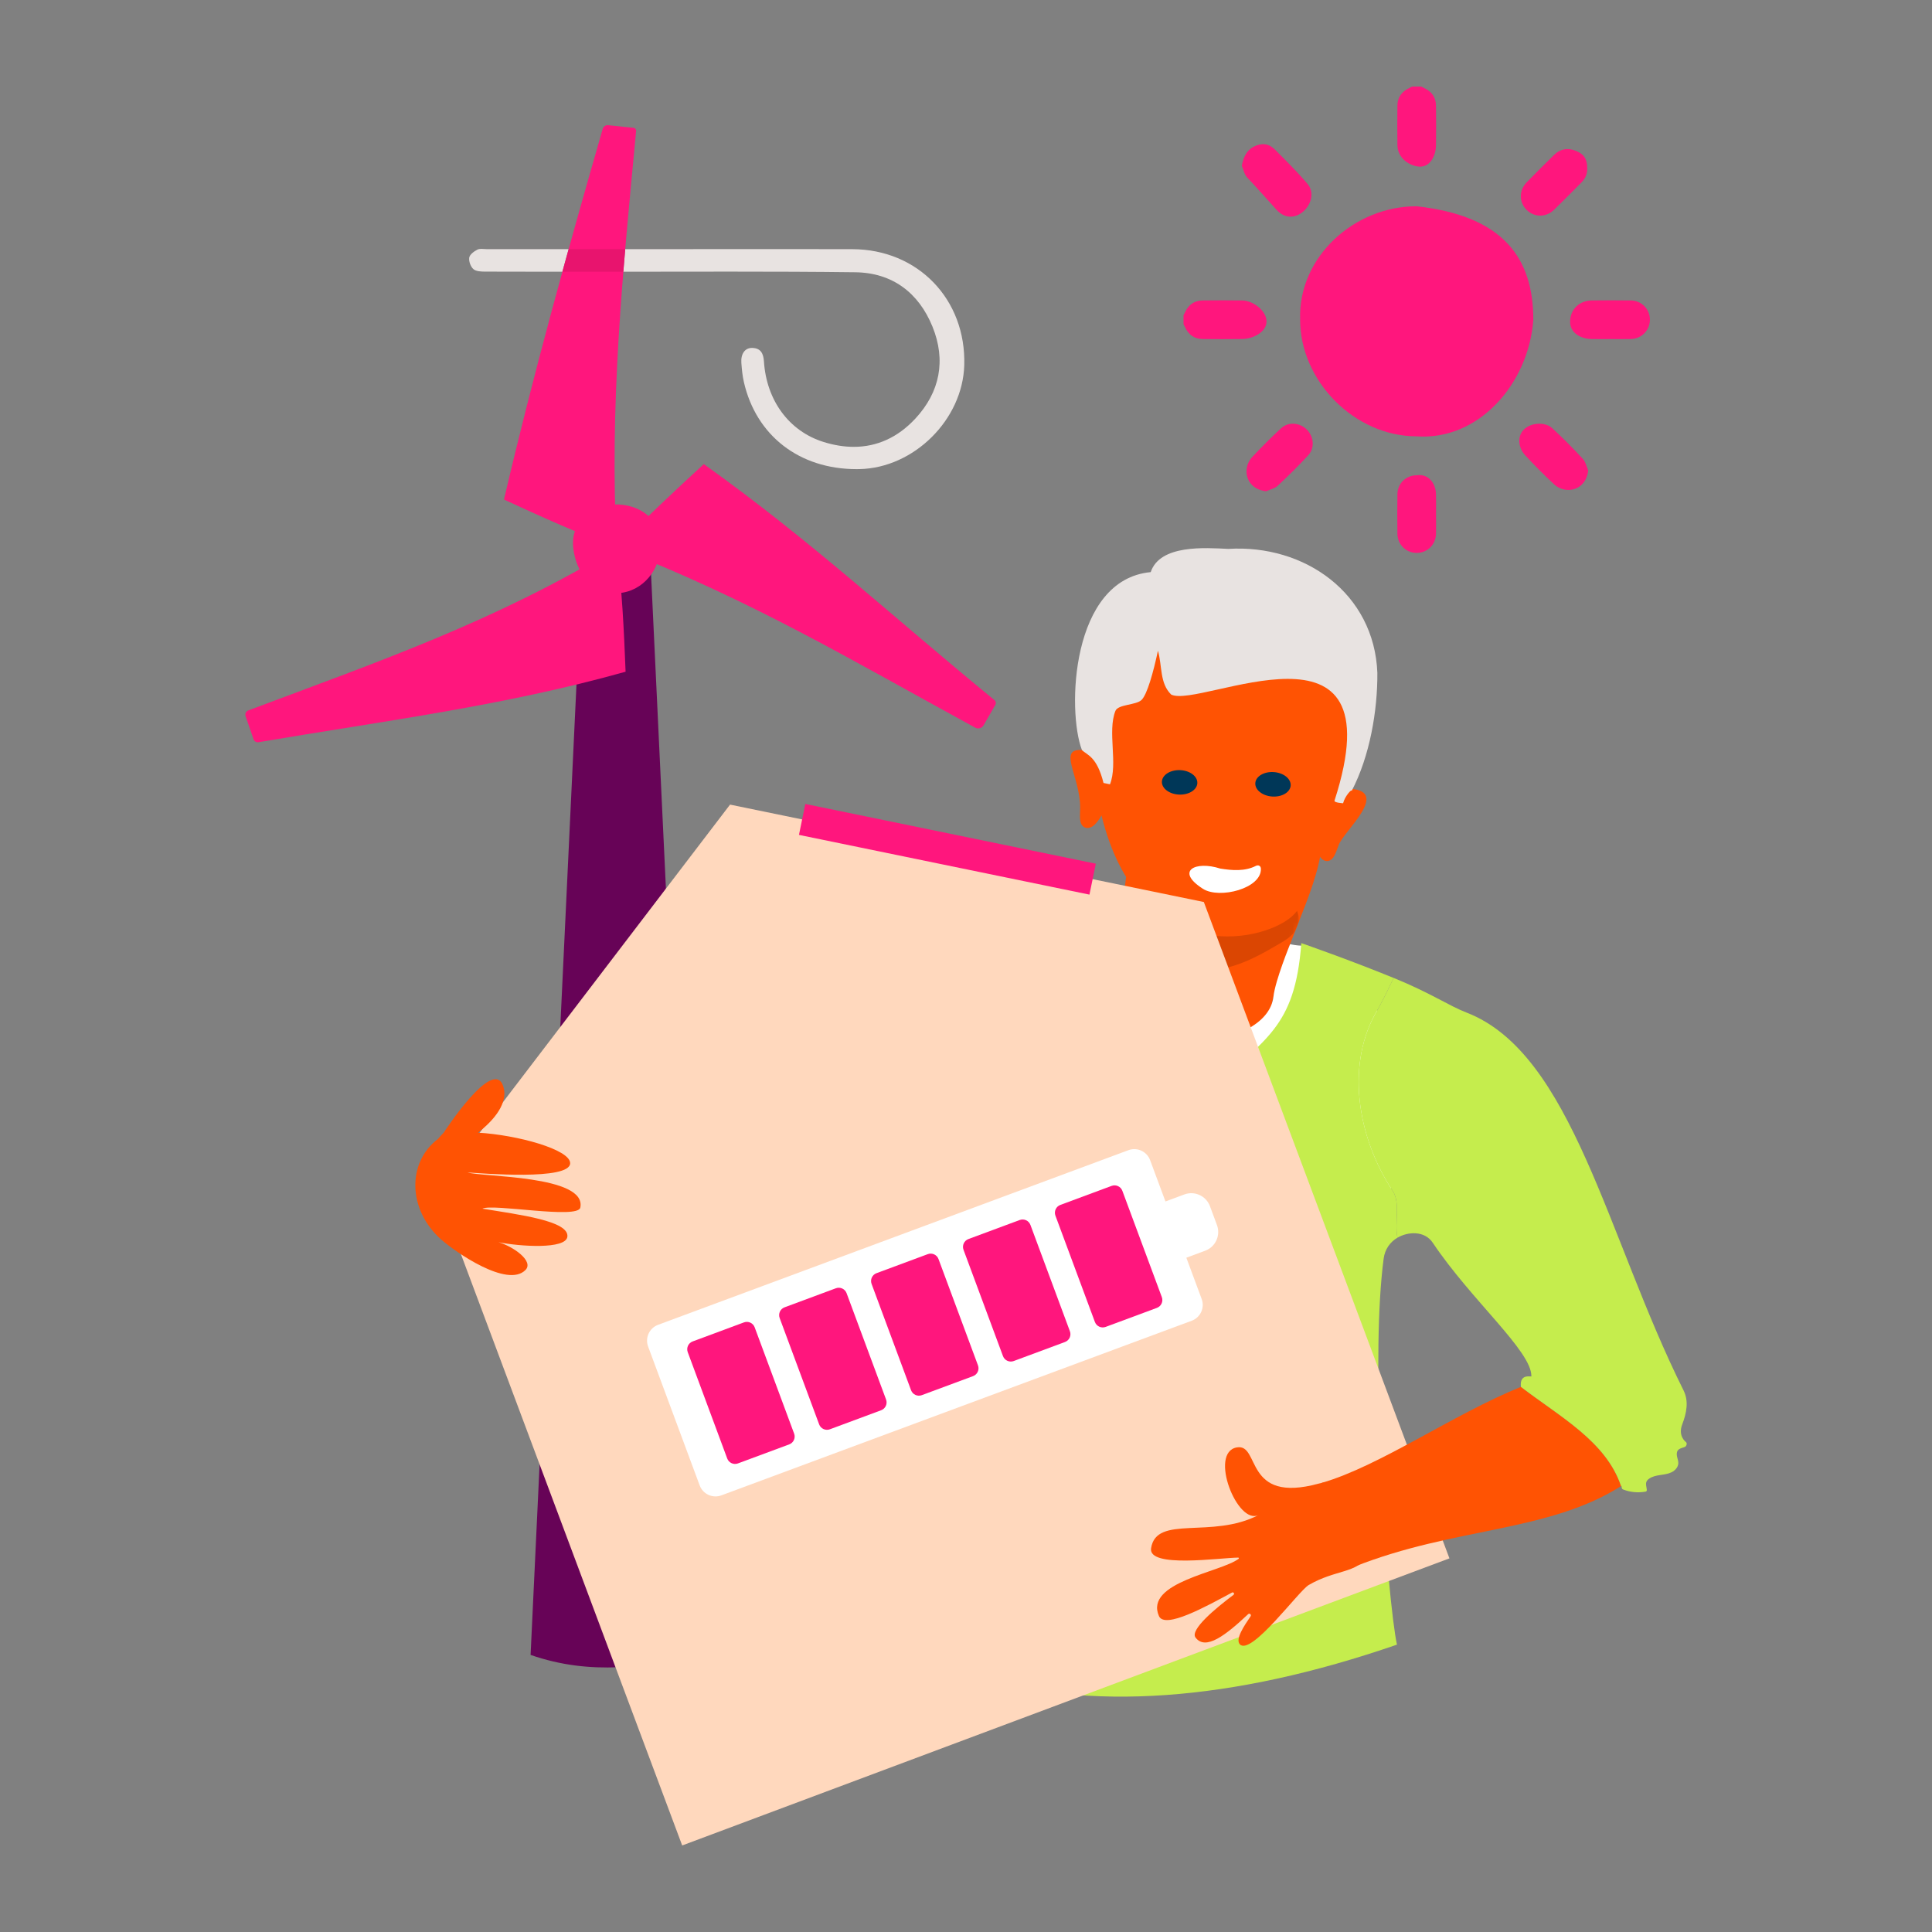 <?xml version="1.0" encoding="UTF-8"?>
<svg width="480px" height="480px" viewBox="0 0 480 480" version="1.1" xmlns="http://www.w3.org/2000/svg" xmlns:xlink="http://www.w3.org/1999/xlink">
    <rect x="0" y="0" width="480" height="480" fill="#808080" stroke="none"/>
    <title>illu/duurz/Energietransitie</title>
    <defs>
        <path d="M12.75,77.533 C12.75,77.533 21.734,108.204 33.396,108.204 C45.058,108.204 97.359,87.981 97.359,87.981 L72.967,75.505 C70.877,74.436 69.752,72.137 70.205,69.859 C72.436,56.105 81.516,41.435 82.699,29.873 L34.428,0 C38.097,10.303 33.886,48.626 29.444,60.753 C28.754,63.089 29.054,68.529 26.608,68.861 L0,72.482 L12.75,77.533" id="path-1"></path>
    </defs>
    <g id="illu/duurz/Energietransitie" stroke="none" stroke-width="1" fill="none" fill-rule="evenodd">
        <rect id="bounding-box" x="0" y="0" width="480" height="480"></rect>
        <g id="Group" transform="translate(60.95, 21.5)">
            <path d="M113.501,389.659 C99.783,392.576 85.967,394.912 70.874,389.659 L83.854,115.149 L100.52,115.149 L113.501,389.659" id="Fill-1" fill="#670357"></path>
            <path d="M92.271,114.601 C82.765,111.039 73.474,106.866 64.261,102.611 C71.512,71.609 79.984,41.11 88.791,10.527 C88.963,9.929 89.54,9.539 90.159,9.605 C92.254,9.824 94.347,10.044 96.443,10.256 C96.839,10.295 97.129,10.649 97.091,11.046 C93.768,46.149 90.401,79.229 92.271,114.601" id="Fill-2" fill="#FF167D"></path>
            <path d="M92.271,114.601 C99.227,107.427 106.544,100.559 113.907,93.806 C140.622,112.881 160.866,131.784 186.127,152.445 C186.476,152.73 186.569,153.228 186.344,153.617 C185.366,155.313 184.39,157.009 183.411,158.705 C182.994,159.429 182.069,159.684 181.337,159.284 C149.875,142.109 126.083,127.813 92.271,114.601" id="Fill-3" fill="#FF167D"></path>
            <path d="M92.271,114.601 C93.584,124.813 94.075,135.107 94.476,145.387 C64.051,153.922 34.191,157.639 3.285,162.901 C2.749,162.993 2.224,162.684 2.046,162.169 C1.384,160.252 0.72,158.336 0.06,156.417 C-0.136,155.847 0.162,155.221 0.727,155.009 C33.51,142.694 61.843,132.965 92.271,114.601" id="Fill-4" fill="#FF167D"></path>
            <path d="M103.185,113.605 C103.271,119.851 98.862,125.516 92.575,125.873 C86.287,126.231 82.195,120.879 81.483,114.71 C80.769,108.541 85.374,103.974 91.61,103.821 C97.846,103.667 103.098,107.357 103.185,113.605" id="Fill-5" fill="#FF167D"></path>
            <path d="M151.828,95.054 C137.678,95.056 126.903,86.759 123.859,73.392 C123.507,71.844 123.354,70.24 123.239,68.653 C123.076,66.411 124.121,64.94 125.87,64.94 C125.901,64.94 125.932,64.94 125.964,64.941 C128.069,65.003 128.72,66.338 128.847,68.289 C129.473,77.94 135.044,85.628 143.686,88.314 C146.257,89.112 148.756,89.518 151.16,89.518 C156.879,89.518 162.068,87.229 166.458,82.509 C172.6,75.904 174.117,67.997 170.718,59.643 C167.291,51.224 160.746,46.26 151.565,46.145 C141.201,46.016 130.834,45.984 120.468,45.984 C115.546,45.984 110.626,45.991 105.704,45.998 C101.775,46.004 97.847,46.01 93.919,46.012 C94.069,44.142 94.224,42.273 94.384,40.399 C98.341,40.398 102.296,40.398 106.253,40.397 C115.398,40.397 124.545,40.384 133.69,40.384 C139.395,40.384 145.098,40.389 150.802,40.404 C167.121,40.447 179.089,52.879 178.618,69.223 C178.227,82.754 166.118,94.766 152.585,95.047 C152.333,95.052 152.079,95.054 151.828,95.054 M75.298,46.011 C70.063,46.011 64.829,46.007 59.594,45.983 C58.59,45.979 57.315,45.939 56.661,45.358 C55.97,44.744 55.483,43.397 55.634,42.492 C55.763,41.724 56.832,40.94 57.665,40.519 C57.946,40.376 58.282,40.336 58.637,40.336 C58.864,40.336 59.099,40.352 59.333,40.369 C59.568,40.385 59.802,40.402 60.026,40.402 C66.792,40.4 73.558,40.399 80.324,40.399 C79.805,42.268 79.288,44.141 78.773,46.011 C77.616,46.011 76.457,46.011 75.298,46.011" id="Fill-6" fill="#E8E3E1"></path>
            <path d="M90.9,46.013 C89.805,46.013 88.712,46.012 87.617,46.011 C86.031,46.011 84.443,46.01 82.856,46.01 C81.596,46.01 80.337,46.01 79.076,46.011 C78.975,46.011 78.874,46.011 78.773,46.011 C79.288,44.141 79.805,42.268 80.324,40.399 C85.011,40.399 89.698,40.399 94.384,40.399 C94.224,42.273 94.069,44.142 93.919,46.012 C92.913,46.013 91.906,46.013 90.9,46.013" id="Fill-7" fill="#E8146E"></path>
            <path d="M197.447,236.518 C197.447,236.518 206.431,267.189 218.093,267.189 C229.755,267.189 282.056,246.966 282.056,246.966 L257.664,234.49 C255.574,233.421 254.449,231.122 254.901,228.844 C257.133,215.09 266.213,200.419 267.396,188.858 L219.125,158.985 C222.794,169.287 218.583,207.611 214.141,219.738 C213.451,222.074 213.75,227.513 211.305,227.846 L184.697,231.467 L197.447,236.518" id="Fill-8" fill="#FF5303"></path>
            <g id="Group-11" transform="translate(184.697, 158.985)">
                <mask id="mask-2" fill="white">
                    <use xlink:href="#path-1"></use>
                </mask>
                <g id="Clip-10"></g>
                <path d="M55.132,60.315 C48.528,60.315 38.152,58.006 38.152,50.141 C38.152,41.588 42.552,39.18 48.101,39.18 C51.677,39.18 55.728,40.18 59.387,41.179 C63.047,42.179 66.313,43.178 68.316,43.179 C68.576,43.179 68.815,43.162 69.031,43.126 C69.833,42.992 70.693,42.875 71.552,42.875 C72.877,42.875 74.201,43.154 75.307,44.084 C76.7,45.254 77.204,47.103 76.977,48.71 C76.702,49.407 76.426,50.106 76.149,50.808 C75.186,52.216 73.652,53.145 72.16,54.02 C68.064,56.422 63.882,58.802 59.093,59.948 C58.137,60.176 56.746,60.315 55.132,60.315" id="Fill-9" fill="#DB4602" mask="url(#mask-2)"></path>
            </g>
            <path d="M208.157,164.868 C203.853,140.335 218.911,118.367 238.046,116.913 C258.206,115.383 283.739,127.823 276.798,158.286 C275.519,163.901 277.596,166.217 274.756,174.468 C284.216,175.331 273.128,184.792 271.687,188.33 C271.025,189.954 270.553,192.192 268.944,192.42 C268.065,192.543 267.239,191.888 266.841,191.049 L266.819,190.996 C264.581,196.271 263.97,202.772 259.925,206.264 C252.123,212.999 221.945,218.631 212.715,181.085 C212.196,182.034 211.582,182.863 210.889,183.505 C210.204,184.137 209.19,184.442 208.421,184.003 C207.012,183.201 207.413,180.95 207.413,179.2 C207.413,171.199 201.547,164.209 208.157,164.868" id="Fill-12" fill="#FF5303"></path>
            <path d="M346.259,272.972 C346.613,272.624 346.966,272.276 347.319,271.928" id="Fill-13" fill="#FF5303"></path>
            <path d="M327.521,281.583 C327.521,281.583 270.029,213.449 262.358,213.449 C261.322,213.449 259.566,213.087 259.566,213.087 C259.566,213.087 255.889,222.067 255.45,226.032 C254.677,233.014 245.296,237.196 235.184,237.196 C218.695,237.196 214.141,219.738 214.141,219.738 L184.697,228.421 C172.48,240.462 166.696,232.544 147.912,239.769 L152.058,269.651 C159.281,282.934 147.878,270.721 164.97,279.241 C164.97,279.241 173.871,291.179 173.845,296.24 C170.536,330.7 199.914,331.685 184.697,364.675 C186.927,379.486 272.462,379.257 272.462,379.257 C260.642,346.379 286.476,267.971 286.476,267.971 C300.738,268.864 312.879,297.083 327.521,281.583" id="Fill-14" fill="#FFFFFF"></path>
            <path d="M236.526,173.052 C236.459,174.73 234.434,176.01 232.002,175.912 C229.571,175.815 227.655,174.375 227.722,172.698 C227.79,171.021 229.816,169.74 232.246,169.838 C234.678,169.936 236.594,171.375 236.526,173.052" id="Fill-15" fill="#003758"></path>
            <path d="M259.712,173.645 C259.615,175.322 257.569,176.553 255.143,176.396 C252.717,176.238 250.829,174.751 250.927,173.074 C251.024,171.397 253.069,170.165 255.496,170.322 C257.922,170.48 259.81,171.967 259.712,173.645" id="Fill-16" fill="#003758"></path>
            <path d="M237.913,199.321 C242.012,201.944 252.575,199.227 252.309,194.296 C252.272,193.599 251.67,193.32 251.048,193.636 C248.333,195.016 245.173,194.769 242.209,194.292 C236.097,192.304 230.913,194.839 237.913,199.321" id="Fill-17" fill="#FFFFFF"></path>
            <path d="M268.906,342.809 C269.867,344.155 277.898,371.398 277.898,371.398 C277.898,371.398 280.206,370.994 284.028,370.189 C283.186,361.026 282.371,349.331 281.899,337.327 C275.796,339.542 270.837,341.485 268.906,342.809" id="Fill-18" fill="#003758"></path>
            <path d="M268.906,342.809 C270.837,341.485 275.796,339.542 281.899,337.327 C281.236,320.492 281.25,303.059 282.816,291.186 C283.127,288.829 284.473,287.037 286.238,286.006 C285.475,282.225 286.983,277.562 285.18,274.556 C276.029,260.829 273.414,242.527 281.258,229.455 C282.714,226.865 284.011,224.156 285.305,221.465 C273.777,216.764 262.358,212.815 262.358,212.815 C260.785,234.18 253.084,236.475 240.065,249.355 C236.204,253.174 229.839,252.658 226.598,248.3 C211.399,227.86 207.763,226.122 211.633,212.815 C207.636,211.29 118.978,247.603 118.978,247.603 L50.206,261.915 L45.832,271.928 L48.822,286.114 L107.889,283.713 L173.028,288.283 L180.191,320.664 L179.641,394.515 C209.587,403.881 245.164,401.235 286.124,387.105 C285.556,384.571 284.782,378.395 284.028,370.189 C280.206,370.994 277.898,371.398 277.898,371.398 C277.898,371.398 269.867,344.155 268.906,342.809" id="Fill-19" fill="#C5ED4D"></path>
            <path d="M281.252,145.681 C280.493,125.93 263.245,113.696 244.196,114.871 C238.546,114.605 227.255,113.713 224.94,120.643 C205.124,122.482 204.12,155.098 207.853,164.846 C209.136,166.129 211.552,166.377 213.215,173.024 L214.822,173.359 C216.852,168.231 214.138,160.252 216.169,155.124 C216.836,153.441 221.335,153.731 222.686,152.38 C224.052,151.014 225.583,145.597 226.738,140.17 C227.834,144.007 227.135,148.235 230.029,151.063 C237.206,154.682 286.476,128.275 270.607,177.412 C270.435,177.944 272.738,178.064 272.738,178.064 C273.17,176.326 274.894,174.42 274.865,175.011 C279.383,166.366 281.309,155.07 281.252,145.681" id="Fill-20" fill="#E8E3E1"></path>
            <polyline id="Fill-21" fill="#FFD8BD" points="299.158 365.672 108.538 437 47.52 273.931 120.428 178.402 238.139 202.603 299.158 365.672"></polyline>
            <path d="M233.295,275.258 L228.605,277 L224.795,266.739 C223.988,264.564 221.571,263.456 219.397,264.263 L102.549,307.647 C100.374,308.454 99.266,310.87 100.073,313.045 L112.881,347.542 C113.688,349.717 116.106,350.825 118.28,350.017 L235.128,306.634 C237.302,305.827 238.41,303.41 237.603,301.236 L233.794,290.975 L238.483,289.234 C241.046,288.282 242.353,285.433 241.401,282.869 L239.659,278.176 C238.707,275.613 235.858,274.307 233.295,275.258" id="Fill-22" fill="#FFFFFF"></path>
            <path d="M135.131,337.352 L122.392,342.082 C121.318,342.481 120.124,341.933 119.725,340.859 L109.918,314.442 C109.519,313.368 110.066,312.174 111.14,311.776 L123.879,307.046 C124.953,306.647 126.147,307.194 126.546,308.268 L136.353,334.686 C136.752,335.76 136.205,336.954 135.131,337.352" id="Fill-23" fill="#FF167D"></path>
            <path d="M157.968,328.873 L145.23,333.603 C144.156,334.001 142.962,333.454 142.564,332.38 L132.755,305.963 C132.356,304.889 132.903,303.695 133.977,303.297 L146.717,298.567 C147.791,298.168 148.984,298.715 149.383,299.789 L159.191,326.207 C159.589,327.281 159.042,328.474 157.968,328.873" id="Fill-24" fill="#FF167D"></path>
            <path d="M180.807,320.394 L168.067,325.124 C166.993,325.522 165.8,324.975 165.401,323.901 L155.592,297.484 C155.194,296.41 155.742,295.216 156.815,294.818 L169.554,290.088 C170.628,289.689 171.822,290.236 172.22,291.31 L182.029,317.728 C182.428,318.802 181.88,319.995 180.807,320.394" id="Fill-25" fill="#FF167D"></path>
            <path d="M203.644,311.915 L190.905,316.645 C189.831,317.043 188.637,316.496 188.238,315.422 L178.431,289.005 C178.032,287.931 178.579,286.737 179.653,286.338 L192.392,281.608 C193.466,281.21 194.66,281.757 195.058,282.831 L204.866,309.249 C205.265,310.323 204.718,311.516 203.644,311.915" id="Fill-26" fill="#FF167D"></path>
            <path d="M226.481,303.436 L213.743,308.166 C212.669,308.564 211.475,308.017 211.076,306.943 L201.268,280.525 C200.869,279.452 201.416,278.258 202.49,277.859 L215.23,273.129 C216.304,272.731 217.497,273.278 217.896,274.352 L227.704,300.77 C228.103,301.844 227.555,303.037 226.481,303.436" id="Fill-27" fill="#FF167D"></path>
            <path d="M55.234,269.784 C58.59,270.004 80.705,271.865 80.705,267.49 C80.705,264.091 67.587,260.471 57.796,259.906 C61.99,256.684 65.432,252.335 64.058,248.32 C61.545,240.977 49.301,259.896 49.301,259.896 C48.722,260.482 48.242,261.008 47.85,261.479 C40.122,267.337 40.336,279.139 48.726,286.511 C52.209,289.57 65.084,298.547 69.583,294.048 C71.776,291.855 66.621,288.197 62.873,287.115 C68.281,288.205 79.591,288.932 80.009,285.777 C80.531,281.827 68.07,280.296 58.896,278.786 C61.477,277.459 82.617,281.48 83.226,278.525 C84.888,270.449 58.571,270.957 55.234,269.784" id="Fill-28" fill="#FF5303"></path>
            <path d="M246.332,338.104 C239.296,339.349 246.495,357.641 251.788,354.875 C240.107,360.977 226.335,354.73 225.033,363.152 C224.256,368.182 242.09,365.514 246.681,365.483 C246.843,365.482 246.904,365.686 246.776,365.784 C242.402,369.115 223.339,371.596 226.983,379.995 C228.433,383.338 238.783,377.583 245.141,374.163 C245.514,373.962 245.847,374.482 245.509,374.736 C241.171,377.99 234.608,383.399 236.082,385.35 C238.592,388.673 243.629,384.718 249.146,379.534 C249.502,379.198 250.035,379.655 249.759,380.061 C248.212,382.342 245.848,385.79 247.108,387.049 C249.957,389.899 261.735,373.731 264.181,372.302 C270.842,368.405 276.404,369.377 278.557,365.105 C282.051,358.171 276.624,344.362 266.74,347.08 C247.925,352.255 252.266,337.054 246.332,338.104" id="Fill-29" fill="#FF5303"></path>
            <path d="M316.91,323.061 C299.821,330.024 281.975,342.689 267.44,346.914 C267.911,358.919 274.769,358.549 275.611,367.713 C300.468,357.873 323.599,359.246 341.803,347.72 C338.032,336.563 326.659,330.54 316.91,323.061" id="Fill-30" fill="#FF5303"></path>
            <path d="M292.081,0 L292.227,0.037 C292.427,0.146 292.625,0.261 292.831,0.355 C294.725,1.214 295.8,2.655 295.822,4.755 C295.857,8.035 295.868,11.317 295.819,14.597 C295.778,17.286 294.264,20.466 291.022,19.818 C288.419,19.298 286.277,17.286 286.236,14.597 C286.187,11.317 286.198,8.035 286.233,4.754 C286.255,2.654 287.33,1.214 289.223,0.355 C289.431,0.261 289.627,0.146 289.827,0.037 L289.974,0 L292.081,0" id="Fill-31" fill="#FF167D"></path>
            <path d="M233.091,56.882 L233.128,56.736 C233.237,56.536 233.352,56.339 233.447,56.132 C234.305,54.238 235.746,53.164 237.845,53.141 C241.126,53.107 244.408,53.096 247.689,53.145 C250.377,53.186 253.714,55.704 253.714,58.358 C253.714,61.012 250.377,62.686 247.689,62.727 C244.408,62.777 241.126,62.765 237.845,62.731 C235.746,62.708 234.305,61.634 233.447,59.74 C233.352,59.533 233.237,59.336 233.128,59.136 L233.091,58.99 L233.091,56.882" id="Fill-32" fill="#FF167D"></path>
            <path d="M290.931,86.903 C275.639,86.877 262.041,73.201 262.06,57.868 C261.558,42.277 275.607,29.716 291,29.748 L291.042,29.751 C312.667,32.154 320.025,42.711 319.995,58.044 L319.993,58.077 C318.758,73.959 306.348,88.036 290.931,86.903" id="Fill-33" fill="#FF167D"></path>
            <path d="M247.605,19.754 C247.579,19.696 247.572,19.632 247.586,19.571 C248.012,17.591 248.694,15.862 250.592,14.915 C252.521,13.953 254.272,14.117 255.845,15.702 C258.591,18.469 261.318,21.137 263.914,24.208 C265.753,26.383 264.769,29.542 262.613,31.238 C260.457,32.934 258,32.592 256.232,30.652 C253.738,27.918 251.446,25.27 248.91,22.595 C248.207,21.854 248.016,20.696 247.605,19.754" id="Fill-34" fill="#FF167D"></path>
            <path d="M333.392,20.386 C333.417,21.745 332.901,22.884 331.957,23.833 C329.699,26.103 327.455,28.389 325.16,30.62 C323.175,32.55 320.252,32.537 318.353,30.667 C316.42,28.763 316.397,25.8 318.366,23.779 C320.6,21.486 322.871,19.227 325.159,16.987 C326.684,15.494 328.507,15.168 330.476,15.944 C332.288,16.657 333.393,17.659 333.392,20.386" id="Fill-35" fill="#FF167D"></path>
            <path d="M253.499,100.544 C251.789,100.284 250.486,99.629 249.612,98.398 C248.223,96.442 248.559,93.752 250.2,92.001 C252.488,89.559 254.858,87.186 257.315,84.915 C259.156,83.213 262.01,83.483 263.762,85.266 C265.48,87.013 265.731,89.821 264.061,91.63 C261.637,94.258 259.085,96.777 256.465,99.21 C255.747,99.877 254.622,100.108 253.669,100.522 L253.499,100.544" id="Fill-36" fill="#FF167D"></path>
            <path d="M333.635,95.492 C333.367,97.198 332.707,98.498 331.472,99.365 C329.52,100.738 326.839,100.407 325.1,98.774 C322.652,96.474 320.267,94.098 317.992,91.628 C316.296,89.785 315.896,86.928 317.687,85.184 C319.44,83.477 322.937,83.244 324.743,84.917 C327.366,87.346 329.886,89.895 332.317,92.518 C332.982,93.237 333.205,94.366 333.613,95.322 L333.635,95.492" id="Fill-37" fill="#FF167D"></path>
            <path d="M339.329,62.741 C337.708,62.741 336.087,62.767 334.467,62.735 C331.7,62.681 329.132,61.167 329.136,58.468 C329.136,55.115 331.711,53.171 334.483,53.139 C337.724,53.103 340.967,53.099 344.208,53.142 C346.885,53.178 348.94,55.275 348.962,57.887 C348.984,60.554 346.918,62.674 344.192,62.734 C342.572,62.769 340.95,62.74 339.329,62.741" id="Fill-38" fill="#FF167D"></path>
            <path d="M295.831,106.238 C295.832,107.859 295.861,109.48 295.825,111.1 C295.765,113.826 293.646,115.892 290.979,115.87 C288.366,115.849 286.269,113.793 286.234,111.117 C286.19,107.838 286.187,104.558 286.236,101.279 C286.276,98.591 288.367,96.588 291.019,96.585 C293.94,96.132 295.751,98.579 295.822,101.263 C295.865,102.92 295.83,104.579 295.831,106.238" id="Fill-39" fill="#FF167D"></path>
            <polyline id="Fill-40" fill="#FF167D" points="209.721 200.765 137.55 185.926 139.129 178.243 211.301 193.082 209.721 200.765"></polyline>
            <path d="M357.952,336.815 C357.862,336.726 355.869,335.313 357.003,332.358 C358.066,329.589 358.662,326.629 357.331,323.958 C338.319,285.835 329.684,240.218 303.404,230.071 C299.004,228.372 294.539,225.23 285.305,221.465 C284.011,224.156 282.714,226.865 281.258,229.455 C273.414,242.527 276.029,260.829 285.18,274.556 C286.984,277.562 285.475,282.225 286.238,286.006 C288.904,284.448 292.997,284.25 294.998,287.232 C304.621,301.583 319.517,314.124 319.512,320.36 C319.974,320.866 316.516,319.338 316.91,323.061 C326.659,330.54 338.032,336.563 341.803,347.72 L341.9,347.658 C341.915,347.793 341.935,347.927 341.956,348.059 C341.975,348.176 341.996,348.298 342.068,348.392 C342.146,348.494 342.272,348.546 342.393,348.592 C344.106,349.239 345.993,349.417 347.798,349.103 C347.918,349.082 348.048,349.053 348.124,348.957 C348.196,348.866 348.199,348.739 348.191,348.624 C348.145,347.954 347.851,347.258 348.104,346.636 C348.231,346.324 348.483,346.078 348.759,345.882 C349.555,345.314 350.55,345.114 351.518,344.967 C352.484,344.82 353.478,344.705 354.356,344.274 C355.233,343.842 355.99,343.01 356.023,342.032 C356.041,341.489 355.839,340.965 355.718,340.434 C355.598,339.904 355.571,339.302 355.892,338.862 C356.21,338.429 356.774,338.274 357.287,338.115 C357.502,338.049 357.724,337.971 357.879,337.808 C358.034,337.645 358.251,337.114 357.952,336.815" id="Fill-41" fill="#C5ED4D"></path>
        </g>
    </g>
</svg>